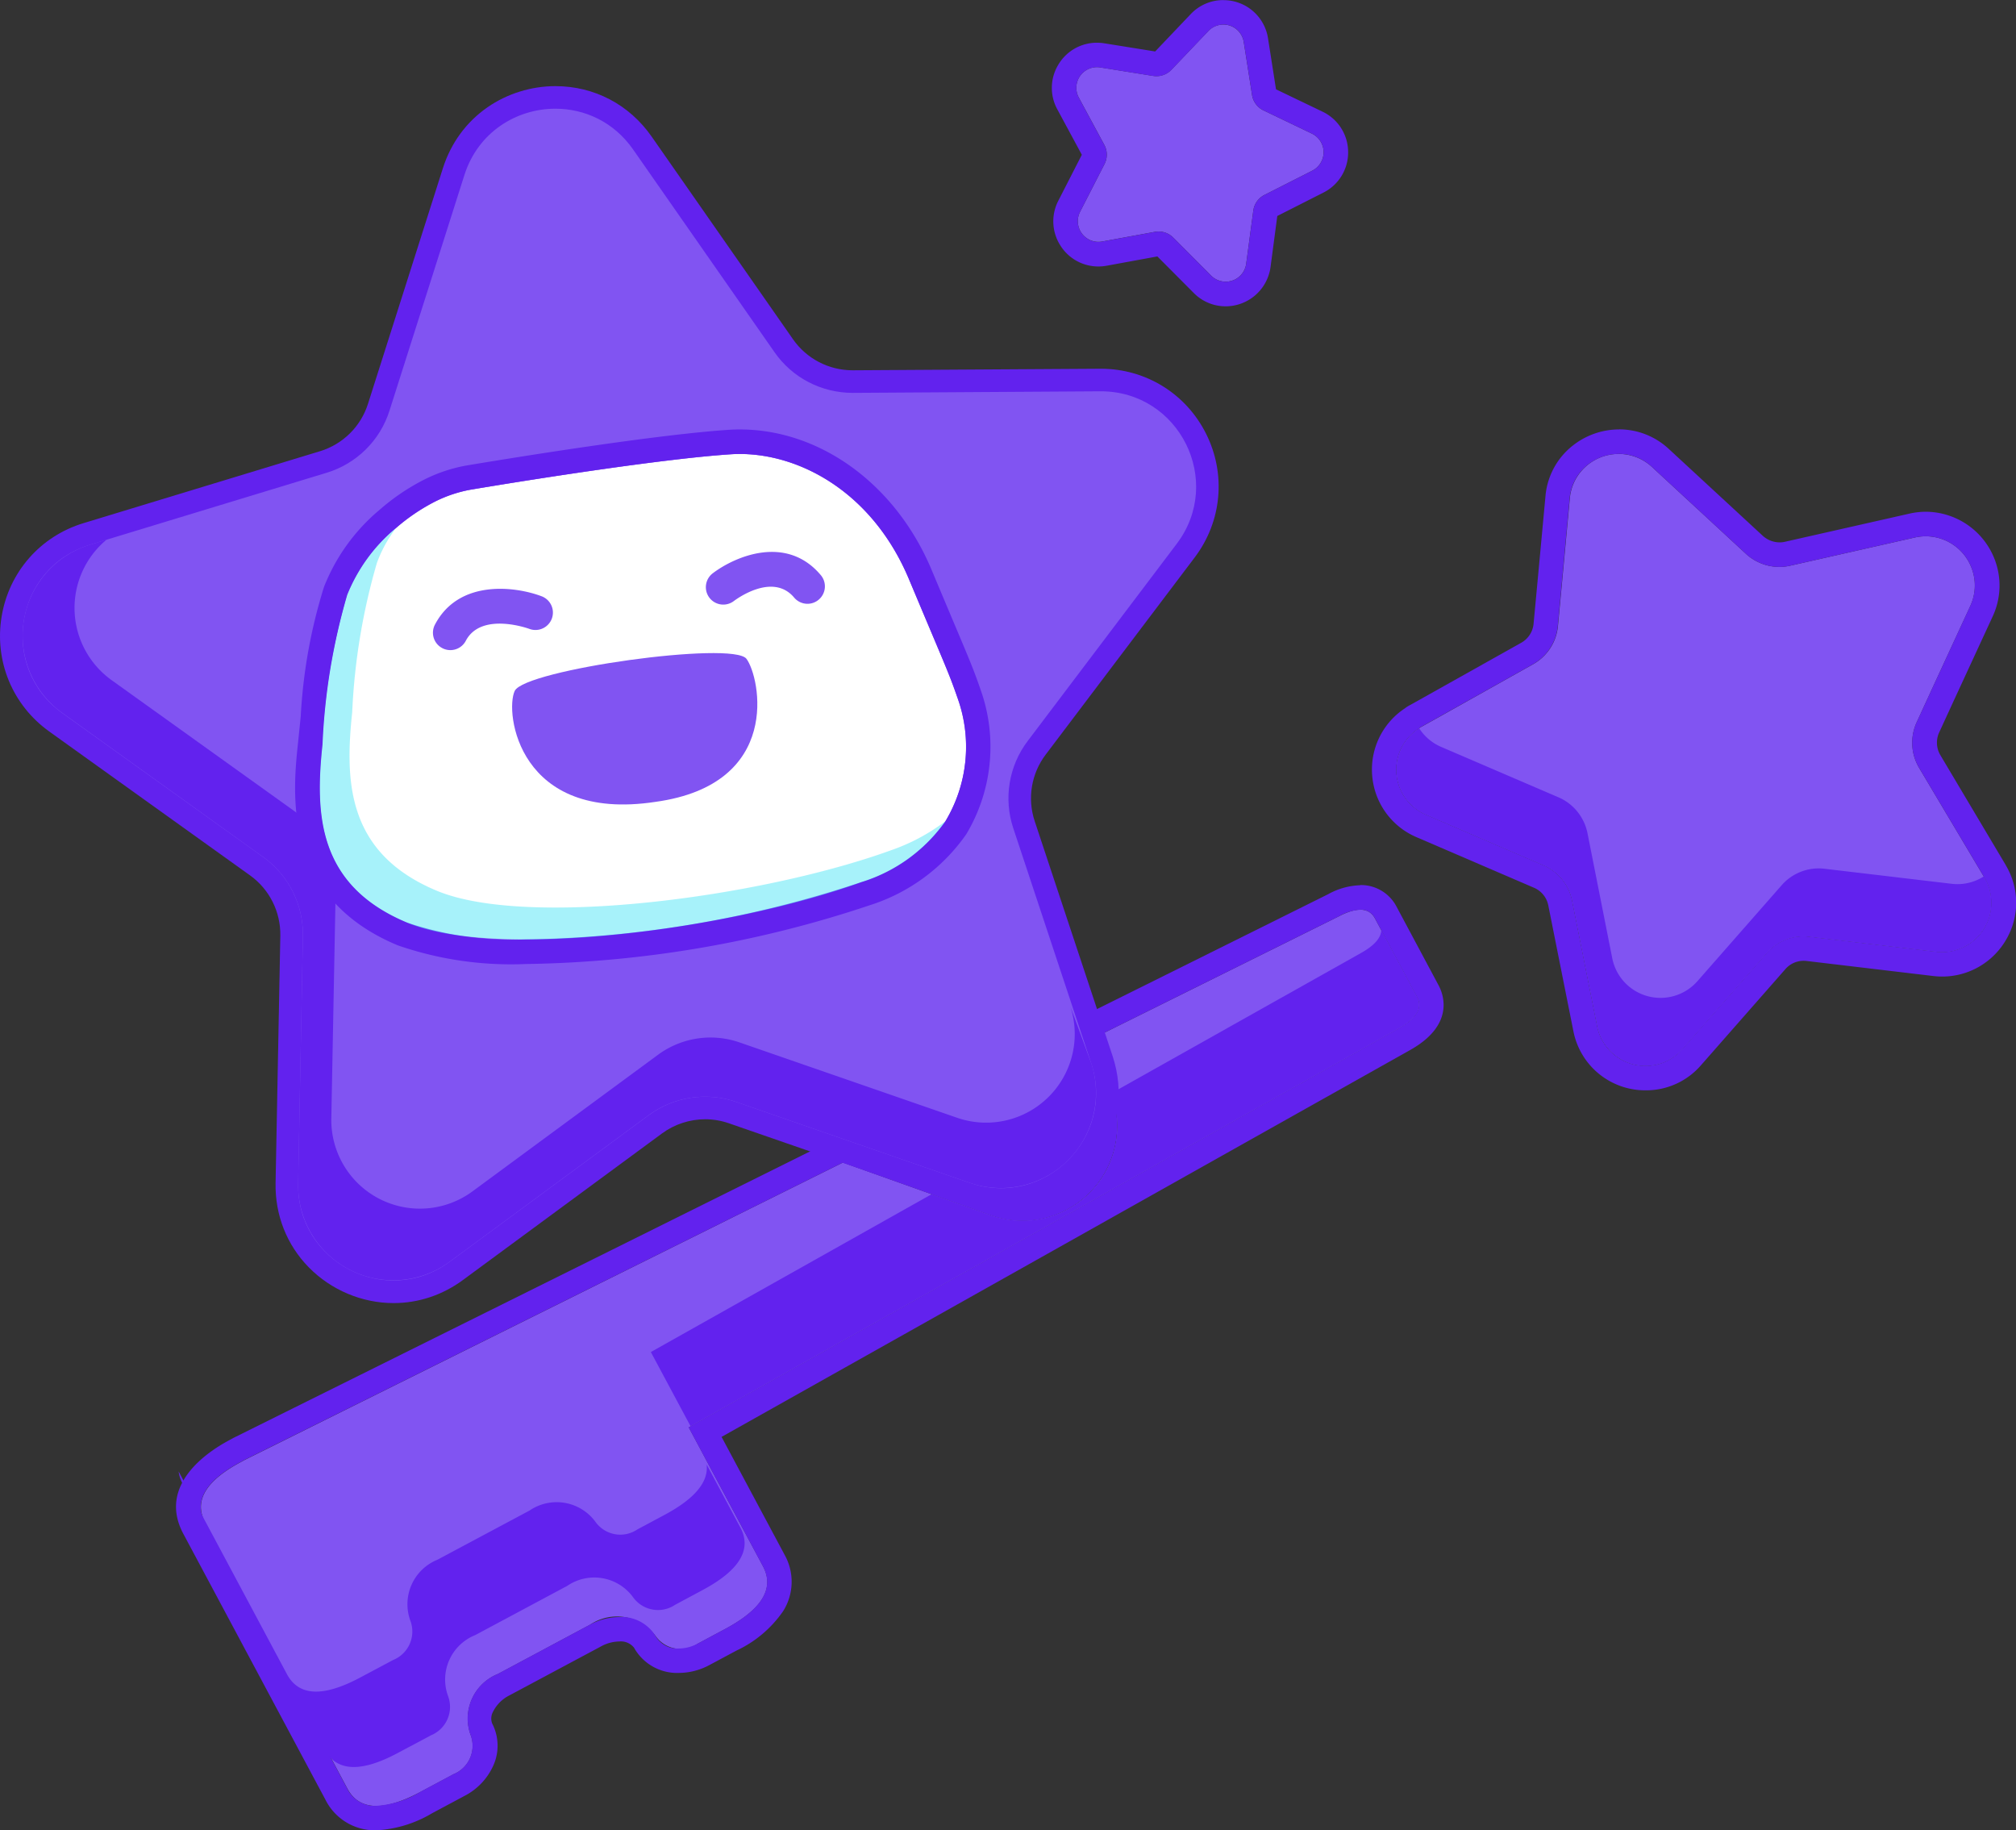 <svg xmlns="http://www.w3.org/2000/svg" width="89.329" height="81.092" viewBox="0 0 89.329 81.092">
  <rect x="0" y="0" width="89.329" height="81.092" fill="#333333" stroke="none"/>
  <g id="Group_6505" data-name="Group 6505" transform="translate(-835.971 175.619)">
    <g id="Group_6463" data-name="Group 6463" transform="translate(843.773 -136.403)">
      <path id="Path_1354" data-name="Path 1354" d="M898.336-133.6l-1.862-3.484q-.387-.721-1.581-.106l-10.88,5.4.839,2.6a4.2,4.2,0,0,1-5.411,5.25l-6.544-2.331L846.4-113.1l-.183.1q-2.339,1.252-1.577,2.677l6.3,11.786q.781,1.463,3.244.146l1.46-.781a1.355,1.355,0,0,0,.764-1.726,2.129,2.129,0,0,1,1.2-2.713l4.079-2.181a2.13,2.13,0,0,1,2.921.51,1.356,1.356,0,0,0,1.861.325l1.209-.647q2.461-1.315,1.681-2.778l-3.29-6.154,31.485-17.688Q898.713-132.9,898.336-133.6Z" transform="translate(-843.35 138.56)" fill="#8154f2"/>
      <path id="Path_1355" data-name="Path 1355" d="M895.881-137.415a.692.692,0,0,1,.652.389l1.862,3.484q.376.7-.789,1.374L866.121-114.48l3.29,6.154q.78,1.463-1.681,2.778l-1.209.647a1.781,1.781,0,0,1-.835.217,1.121,1.121,0,0,1-1.026-.542,1.759,1.759,0,0,0-1.61-.851,2.811,2.811,0,0,0-1.311.34l-4.079,2.181a2.129,2.129,0,0,0-1.2,2.713,1.355,1.355,0,0,1-.764,1.726l-1.46.781a4.369,4.369,0,0,1-1.956.623,1.363,1.363,0,0,1-1.288-.769l-6.3-11.786q-.762-1.426,1.577-2.677l.183-.1,26.5-13.165,6.544,2.331a4.267,4.267,0,0,0,1.43.25,4.211,4.211,0,0,0,3.981-5.5l-.839-2.6,10.88-5.4a2.123,2.123,0,0,1,.929-.283m0-1.087a3.124,3.124,0,0,0-1.426.4l-10.866,5.4-.838.416.286.89.839,2.6a3.028,3.028,0,0,1-.435,2.778,3.131,3.131,0,0,1-2.511,1.3,3.18,3.18,0,0,1-1.065-.188l-6.545-2.33-.434-.155-.413.2-26.5,13.165-.015.007-.015.007-.18.1c-.994.531-3.177,2-2.026,4.149l6.3,11.786a2.447,2.447,0,0,0,2.246,1.344,5.349,5.349,0,0,0,2.468-.752l1.46-.781a2.8,2.8,0,0,0,1.249-1.314,2.138,2.138,0,0,0-.04-1.883.618.618,0,0,1,.031-.51,1.625,1.625,0,0,1,.723-.732l4.08-2.181a1.716,1.716,0,0,1,.8-.212.739.739,0,0,1,.652.277,2.185,2.185,0,0,0,1.984,1.116,2.882,2.882,0,0,0,1.347-.344l1.209-.647a5.155,5.155,0,0,0,2.068-1.749,2.441,2.441,0,0,0,.059-2.5l-2.789-5.217,30.559-17.167c1.937-1.113,1.42-2.449,1.216-2.832l-1.863-3.484a1.777,1.777,0,0,0-1.61-.965Z" transform="translate(-843.409 138.502)" fill="#6222ee"/>
    </g>
    <g id="Group_6464" data-name="Group 6464" transform="translate(896.76 -156.595)">
      <path id="Path_1356" data-name="Path 1356" d="M918.511-134.531l-5.621-.667a2.154,2.154,0,0,0-1.89.724l-3.734,4.252a2.179,2.179,0,0,1-3.777-1.01l-1.108-5.552a2.163,2.163,0,0,0-1.271-1.578l-5.2-2.238a2.168,2.168,0,0,1-.312-3.828.343.343,0,0,1,.106-.069l4.943-2.771a2.169,2.169,0,0,0,1.1-1.695l.17-1.814.355-3.825a2.131,2.131,0,0,1,.5-1.21,2.178,2.178,0,0,1,3.144-.191l4.161,3.846a2.184,2.184,0,0,0,1.956.525l5.527-1.25a2.174,2.174,0,0,1,2.512,1.348,2.151,2.151,0,0,1-.057,1.69l-1.757,3.807-.612,1.332a2.176,2.176,0,0,0,.1,2.024l2.865,4.814.029.054A2.184,2.184,0,0,1,918.511-134.531Z" transform="translate(-893.502 157.671)" fill="#8154f2"/>
      <path id="Path_1357" data-name="Path 1357" d="M904.509-156.527a2.131,2.131,0,0,1,1.465.582l4.161,3.846a2.2,2.2,0,0,0,1.481.579,2.128,2.128,0,0,0,.474-.054l5.527-1.25a2.254,2.254,0,0,1,.49-.054,2.181,2.181,0,0,1,2.022,1.4,2.147,2.147,0,0,1-.058,1.69l-1.756,3.807-.612,1.332a2.176,2.176,0,0,0,.1,2.024l2.864,4.814.03.054a2.184,2.184,0,0,1-1.866,3.3,2.3,2.3,0,0,1-.267-.015l-5.621-.667a2.214,2.214,0,0,0-.264-.016,2.15,2.15,0,0,0-1.626.74l-3.734,4.252a2.144,2.144,0,0,1-1.628.746,2.174,2.174,0,0,1-2.149-1.756l-1.108-5.552a2.163,2.163,0,0,0-1.271-1.578l-5.2-2.238a2.168,2.168,0,0,1-.312-3.828.351.351,0,0,1,.1-.069l4.944-2.771a2.169,2.169,0,0,0,1.1-1.695l.17-1.814.355-3.825a2.131,2.131,0,0,1,.5-1.21,2.214,2.214,0,0,1,1.679-.773m0-1.086A3.321,3.321,0,0,0,902-156.454a3.2,3.2,0,0,0-.751,1.82l-.355,3.814-.17,1.813a1.08,1.08,0,0,1-.548.847l-4.909,2.751a1.435,1.435,0,0,0-.25.157,3.244,3.244,0,0,0-1.445,2.969,3.248,3.248,0,0,0,1.97,2.738l5.2,2.238a1.076,1.076,0,0,1,.634.783l1.11,5.562a3.243,3.243,0,0,0,3.214,2.63,3.214,3.214,0,0,0,2.445-1.115l3.734-4.252a1.066,1.066,0,0,1,.809-.371,1.1,1.1,0,0,1,.132.007l5.625.668a3.583,3.583,0,0,0,.4.023,3.27,3.27,0,0,0,2.829-1.655,3.23,3.23,0,0,0-.016-3.259l-.018-.036-.013-.022-.013-.021-2.864-4.814a1.085,1.085,0,0,1-.052-1.013l.613-1.334,1.755-3.8a3.233,3.233,0,0,0,.085-2.539,3.286,3.286,0,0,0-3.035-2.1,3.332,3.332,0,0,0-.727.081l-5.53,1.25a1.044,1.044,0,0,1-.234.026,1.12,1.12,0,0,1-.747-.293l-4.159-3.843a3.228,3.228,0,0,0-2.2-.871Z" transform="translate(-893.56 157.613)" fill="#6222ee"/>
    </g>
    <g id="Group_6465" data-name="Group 6465" transform="translate(882.574 -175.619)">
      <path id="Path_1358" data-name="Path 1358" d="M888.582-173.818l.368,2.349a.917.917,0,0,0,.508.684l2.143,1.028a.914.914,0,0,1,.018,1.64l-2.12,1.076a.915.915,0,0,0-.493.694l-.316,2.355a.914.914,0,0,1-1.554.524l-1.678-1.683a.914.914,0,0,0-.811-.255l-2.338.428a.915.915,0,0,1-.979-1.316l1.083-2.115a.913.913,0,0,0-.01-.852l-1.128-2.091a.914.914,0,0,1,.949-1.338l2.348.376a.916.916,0,0,0,.806-.273l1.64-1.72A.915.915,0,0,1,888.582-173.818Z" transform="translate(-880.075 175.677)" fill="#8154f2"/>
      <path id="Path_1359" data-name="Path 1359" d="M887.732-174.533a.913.913,0,0,1,.909.773l.368,2.349a.917.917,0,0,0,.508.684l2.143,1.028a.914.914,0,0,1,.018,1.64l-2.12,1.076a.915.915,0,0,0-.493.694l-.316,2.355a.912.912,0,0,1-.911.795.9.9,0,0,1-.643-.27l-1.677-1.683a.915.915,0,0,0-.649-.269.963.963,0,0,0-.164.015l-2.338.428a.956.956,0,0,1-.171.016.916.916,0,0,1-.808-1.332l1.083-2.115a.913.913,0,0,0-.01-.852l-1.128-2.091a.915.915,0,0,1,.8-1.35.923.923,0,0,1,.151.013l2.347.376a.963.963,0,0,0,.145.011.915.915,0,0,0,.662-.283l1.64-1.72a.9.9,0,0,1,.657-.284m0-1.086h0a1.979,1.979,0,0,0-1.443.62l-1.577,1.656-2.258-.362a2.072,2.072,0,0,0-.323-.025,1.981,1.981,0,0,0-1.713.978,1.983,1.983,0,0,0-.041,1.974l1.086,2.012-1.042,2.036a1.985,1.985,0,0,0,.073,1.954,1.983,1.983,0,0,0,1.7.959,2.047,2.047,0,0,0,.367-.033l2.249-.412,1.613,1.62a1.982,1.982,0,0,0,1.413.59,2.011,2.011,0,0,0,1.988-1.736l.3-2.266,2.039-1.034a1.988,1.988,0,0,0,1.1-1.807,1.989,1.989,0,0,0-1.135-1.781l-2.061-.99-.354-2.259a1.994,1.994,0,0,0-1.982-1.692Z" transform="translate(-880.133 175.619)" fill="#6222ee"/>
    </g>
    <path id="Path_1360" data-name="Path 1360" d="M877.171-140.328a7.152,7.152,0,0,1-3.731,2.711c-5.792,2.1-16.132,3.46-20.123,1.8s-4.086-4.825-3.759-7.912a28.088,28.088,0,0,1,1.094-6.614,7.431,7.431,0,0,1,2.155-2.955l0,0A7.048,7.048,0,0,1,856.1-155c3.342-.561,8.742-1.389,11.535-1.573s6.226,1.521,7.91,5.538,1.75,4.094,2.165,5.287A6.414,6.414,0,0,1,877.171-140.328Z" transform="translate(0.705 1.076)" fill="#fff"/>
    <g id="Path_1361" data-name="Path 1361" transform="translate(0 0.258)" fill="#8154f2" stroke-miterlimit="10">
      <path d="M 853.411 -118.646 C 852.143 -118.646 850.903 -119.169 850.008 -120.082 C 849.128 -120.98 848.656 -122.179 848.682 -123.459 L 848.892 -134.409 C 848.914 -135.633 848.336 -136.788 847.344 -137.499 L 838.439 -143.88 C 836.97 -144.934 836.241 -146.698 836.536 -148.482 C 836.831 -150.264 838.088 -151.697 839.816 -152.222 L 850.293 -155.408 C 851.465 -155.763 852.385 -156.671 852.753 -157.837 L 856.071 -168.271 C 856.392 -169.282 857.011 -170.127 857.861 -170.716 C 858.647 -171.261 859.613 -171.561 860.581 -171.561 C 862.134 -171.561 863.538 -170.825 864.433 -169.542 L 870.698 -160.562 C 871.391 -159.566 872.531 -158.972 873.749 -158.972 L 873.769 -158.972 L 884.721 -159.041 L 884.751 -159.041 C 886.551 -159.041 888.168 -158.04 888.971 -156.428 C 889.773 -154.816 889.597 -152.922 888.512 -151.485 L 881.906 -142.746 C 881.168 -141.772 880.958 -140.498 881.345 -139.338 L 884.793 -128.944 C 885.276 -127.488 885.043 -125.946 884.153 -124.712 C 883.26 -123.474 881.834 -122.735 880.338 -122.735 C 880.338 -122.735 880.338 -122.735 880.338 -122.735 C 879.814 -122.735 879.288 -122.825 878.777 -123.001 L 868.426 -126.586 C 868.036 -126.721 867.629 -126.79 867.216 -126.79 C 866.427 -126.79 865.644 -126.533 865.012 -126.066 L 856.189 -119.572 C 855.367 -118.966 854.406 -118.646 853.411 -118.646 Z M 868.748 -155.265 C 868.621 -155.265 868.493 -155.261 868.369 -155.253 C 865.75 -155.08 860.719 -154.331 856.884 -153.687 C 856.386 -153.601 855.865 -153.416 855.337 -153.137 C 854.821 -152.863 854.303 -152.504 853.842 -152.102 C 852.889 -151.272 852.138 -150.247 851.831 -149.36 C 851.258 -147.702 851.115 -146.305 850.879 -143.992 C 850.843 -143.636 850.804 -143.258 850.762 -142.854 C 850.616 -141.491 850.53 -139.918 850.996 -138.58 C 851.485 -137.175 852.538 -136.154 854.215 -135.459 C 855.321 -134.999 857.069 -134.757 859.27 -134.757 C 863.852 -134.757 869.899 -135.789 873.974 -137.267 C 875.58 -137.85 876.752 -138.696 877.456 -139.781 C 878.84 -141.897 878.101 -144.301 877.939 -144.761 C 877.637 -145.634 877.525 -145.898 876.799 -147.62 C 876.546 -148.218 876.221 -148.99 875.788 -150.022 C 875.082 -151.706 873.991 -153.085 872.634 -154.01 C 871.445 -154.819 870.065 -155.265 868.748 -155.265 Z" stroke="none"/>
      <path d="M 860.581 -171.061 C 858.858 -171.061 857.153 -170.026 856.548 -168.12 L 853.23 -157.686 C 852.811 -156.36 851.768 -155.332 850.439 -154.93 L 839.961 -151.743 C 836.619 -150.729 835.894 -146.322 838.73 -144.286 L 847.636 -137.905 C 848.762 -137.097 849.417 -135.787 849.392 -134.4 L 849.182 -123.449 C 849.113 -119.957 853.082 -117.904 855.893 -119.975 L 864.715 -126.468 C 865.829 -127.29 867.282 -127.511 868.589 -127.059 L 878.94 -123.474 C 882.243 -122.333 885.419 -125.473 884.318 -128.786 L 880.871 -139.18 C 880.432 -140.495 880.671 -141.944 881.508 -143.048 L 888.113 -151.786 C 890.211 -154.564 888.228 -158.541 884.751 -158.541 C 884.742 -158.541 884.733 -158.541 884.724 -158.541 L 873.772 -158.472 C 873.764 -158.472 873.756 -158.472 873.749 -158.472 C 872.37 -158.472 871.077 -159.141 870.288 -160.276 L 864.023 -169.256 C 863.168 -170.482 861.87 -171.061 860.581 -171.061 M 859.27 -134.257 C 857.125 -134.257 855.267 -134.48 854.024 -134.997 C 850.033 -136.652 849.935 -139.821 850.264 -142.906 C 850.591 -146 850.677 -147.553 851.358 -149.523 C 851.702 -150.519 852.506 -151.602 853.513 -152.478 C 854.003 -152.905 854.546 -153.282 855.103 -153.579 C 855.66 -153.873 856.236 -154.082 856.801 -154.181 C 860.144 -154.742 865.544 -155.568 868.336 -155.752 C 871.131 -155.936 874.565 -154.231 876.249 -150.215 C 877.933 -146.198 877.998 -146.119 878.411 -144.927 C 878.694 -144.123 879.288 -141.668 877.875 -139.509 C 877.194 -138.459 876.039 -137.485 874.145 -136.797 C 870.157 -135.351 864.013 -134.257 859.27 -134.257 M 860.581 -172.061 C 862.3 -172.061 863.853 -171.247 864.843 -169.829 L 871.108 -160.848 C 871.708 -159.986 872.694 -159.472 873.749 -159.472 L 873.766 -159.472 L 884.751 -159.541 C 886.742 -159.541 888.531 -158.433 889.418 -156.65 C 890.306 -154.867 890.111 -152.773 888.911 -151.184 L 882.305 -142.445 C 881.666 -141.601 881.485 -140.499 881.819 -139.496 L 885.267 -129.101 C 885.802 -127.492 885.544 -125.785 884.558 -124.42 C 883.571 -123.052 881.994 -122.235 880.338 -122.235 C 879.758 -122.235 879.178 -122.334 878.614 -122.529 L 868.262 -126.114 C 867.925 -126.23 867.573 -126.29 867.216 -126.29 C 866.533 -126.29 865.856 -126.067 865.308 -125.664 L 856.485 -119.169 C 855.577 -118.5 854.514 -118.146 853.411 -118.146 C 852.01 -118.146 850.639 -118.724 849.651 -119.732 C 848.676 -120.726 848.154 -122.053 848.182 -123.468 L 848.392 -134.419 C 848.411 -135.477 847.911 -136.477 847.053 -137.093 L 838.148 -143.473 C 836.522 -144.64 835.716 -146.59 836.043 -148.564 C 836.369 -150.535 837.759 -152.12 839.671 -152.7 L 850.148 -155.886 C 851.162 -156.194 851.958 -156.979 852.277 -157.988 L 855.595 -168.423 C 855.949 -169.539 856.634 -170.475 857.576 -171.127 C 858.445 -171.729 859.512 -172.061 860.581 -172.061 Z M 859.27 -135.257 C 863.801 -135.257 869.777 -136.277 873.804 -137.737 C 875.305 -138.282 876.393 -139.062 877.036 -140.054 C 878.293 -141.974 877.616 -144.174 877.468 -144.595 C 877.17 -145.455 877.059 -145.717 876.338 -147.426 C 876.086 -148.024 875.76 -148.796 875.327 -149.829 C 874.658 -151.424 873.629 -152.727 872.352 -153.596 C 871.246 -154.35 869.966 -154.765 868.748 -154.765 C 868.632 -154.765 868.515 -154.761 868.402 -154.754 C 865.799 -154.582 860.618 -153.807 856.97 -153.195 C 856.521 -153.117 856.05 -152.948 855.57 -152.695 C 855.089 -152.439 854.604 -152.103 854.171 -151.725 C 853.281 -150.95 852.583 -150.005 852.303 -149.196 C 851.749 -147.593 851.617 -146.296 851.377 -143.942 C 851.34 -143.585 851.302 -143.206 851.259 -142.801 C 850.898 -139.42 851.297 -137.211 854.407 -135.92 C 855.452 -135.486 857.134 -135.257 859.27 -135.257 Z" stroke="none" fill="#6222ee"/>
    </g>
    <g id="Group_6466" data-name="Group 6466" transform="translate(849.049 -156.595)">
      <path id="Path_1362" data-name="Path 1362" d="M877.17-140.328a7.131,7.131,0,0,1-3.731,2.712c-5.791,2.1-16.13,3.458-20.121,1.8s-4.089-4.824-3.759-7.909a27.881,27.881,0,0,1,1.094-6.617,7.459,7.459,0,0,1,2.155-2.955,8.57,8.57,0,0,1,1.59-1.1,5.813,5.813,0,0,1,1.7-.6c3.343-.561,8.743-1.387,11.534-1.571s6.229,1.52,7.914,5.536,1.749,4.1,2.162,5.288A6.4,6.4,0,0,1,877.17-140.328Z" transform="translate(-848.344 157.671)" fill="#fff"/>
      <path id="Path_1363" data-name="Path 1363" d="M868.1-156.526c2.713,0,5.9,1.73,7.5,5.55,1.684,4.017,1.749,4.1,2.162,5.288a6.4,6.4,0,0,1-.536,5.418,7.131,7.131,0,0,1-3.731,2.712,49.122,49.122,0,0,1-14.873,2.541,14.608,14.608,0,0,1-5.248-.741c-3.991-1.656-4.089-4.824-3.759-7.909a27.877,27.877,0,0,1,1.094-6.617,7.459,7.459,0,0,1,2.155-2.955,8.6,8.6,0,0,1,1.589-1.1,5.83,5.83,0,0,1,1.7-.6c3.343-.561,8.743-1.387,11.534-1.571.136-.01.274-.014.412-.014m0-1.087c-.162,0-.324.005-.484.016-3.467.23-10.307,1.361-11.642,1.585a6.874,6.874,0,0,0-2.024.711,9.594,9.594,0,0,0-1.8,1.245,8.518,8.518,0,0,0-2.467,3.418,23.3,23.3,0,0,0-1.031,5.734c-.036.352-.074.725-.115,1.124-.239,2.235-.736,6.887,4.423,9.026a15.357,15.357,0,0,0,5.664.824,50.142,50.142,0,0,0,15.244-2.605,8.252,8.252,0,0,0,4.272-3.143,7.539,7.539,0,0,0,.649-6.369c-.316-.911-.445-1.219-1.166-2.927-.253-.6-.581-1.378-1.019-2.421-1.584-3.777-4.921-6.218-8.5-6.218Z" transform="translate(-848.403 157.613)" fill="#6222ee"/>
    </g>
    <path id="Path_1364" data-name="Path 1364" d="M877.171-140.5a7.152,7.152,0,0,1-3.731,2.711c-5.792,2.1-16.132,3.46-20.123,1.8s-4.086-4.825-3.759-7.912a28.088,28.088,0,0,1,1.094-6.614,7.431,7.431,0,0,1,2.155-2.955,5.885,5.885,0,0,0-.841,1.54,28.078,28.078,0,0,0-1.094,6.614c-.328,3.087-.231,6.254,3.759,7.912s14.331.3,20.123-1.8A8.644,8.644,0,0,0,877.171-140.5Z" transform="translate(0.705 1.252)" fill="#50e7f7" opacity="0.5" style="mix-blend-mode: hard-light;isolation: isolate"/>
    <path id="Path_1365" data-name="Path 1365" d="M870.218-150.183a.77.77,0,0,1-.679-.27c-.96-1.142-2.6.1-2.67.151a.773.773,0,0,1-1.083-.142.773.773,0,0,1,.143-1.083c1-.761,3.275-1.726,4.791.08a.771.771,0,0,1-.094,1.087A.767.767,0,0,1,870.218-150.183Z" transform="translate(1.621 1.309)" fill="#8154f2"/>
    <path id="Path_1366" data-name="Path 1366" d="M855.042-148.218a.766.766,0,0,1-.446-.083.77.77,0,0,1-.325-1.042c1.057-2.015,3.555-1.7,4.73-1.254a.772.772,0,0,1,.447.993.774.774,0,0,1-.993.451c-.022-.008-2.131-.778-2.817.527A.77.77,0,0,1,855.042-148.218Z" transform="translate(0.973 1.396)" fill="#8154f2"/>
    <path id="Path_1367" data-name="Path 1367" d="M857.617-146.558c.447-.944,9.665-2.227,10.269-1.422s1.618,5.563-4.038,6.338C857.78-140.72,857.17-145.615,857.617-146.558Z" transform="translate(1.161 1.549)" fill="#8154f2"/>
    <path id="Path_1368" data-name="Path 1368" d="M884.32-129.808a4.217,4.217,0,0,1-5.38,5.312l-10.35-3.585a4.225,4.225,0,0,0-3.879.59L855.894-121a4.214,4.214,0,0,1-6.713-3.473l.211-10.951a4.218,4.218,0,0,0-1.759-3.506l-8.9-6.382a4.213,4.213,0,0,1,1.23-7.456l.73-.222a3.934,3.934,0,0,0,.221,6.222l8.295,5.944a3.928,3.928,0,0,1,1.637,3.267l-.194,10.205a3.926,3.926,0,0,0,6.254,3.235l8.219-6.05a3.924,3.924,0,0,1,3.613-.55l9.642,3.339a3.927,3.927,0,0,0,5.013-4.947Z" transform="translate(0 1.28)" fill="#6222ee" style="mix-blend-mode: darken;isolation: isolate"/>
    <path id="Path_1369" data-name="Path 1369" d="M866.725-108.643l-1.208.648a1.358,1.358,0,0,1-1.861-.33,2.127,2.127,0,0,0-2.922-.507l-4.076,2.18a2.122,2.122,0,0,0-1.2,2.71,1.363,1.363,0,0,1-.765,1.732l-1.461.778c-1.638.878-2.722.83-3.24-.147l-6.3-11.782a1.517,1.517,0,0,1-.176-.542l4.8,8.983c.524.978,1.6,1.025,3.246.148l1.461-.778a1.36,1.36,0,0,0,.766-1.726,2.127,2.127,0,0,1,1.195-2.715l4.083-2.18a2.132,2.132,0,0,1,2.922.506,1.35,1.35,0,0,0,1.855.331l1.213-.649c1.326-.712,1.944-1.449,1.856-2.226l1.49,2.786Q869.192-109.958,866.725-108.643Z" transform="translate(0.37 3.473)" fill="#6222ee" style="mix-blend-mode: darken;isolation: isolate"/>
    <path id="Path_1370" data-name="Path 1370" d="M896.481-132.274l-31.4,17.637-1.761-3.288,12.442-6.992,2.609.931a4.2,4.2,0,0,0,5.414-5.248l-.053-.16,11.075-6.221c.572-.323.866-.659.878-1l1.585,2.964C897.518-133.181,897.258-132.722,896.481-132.274Z" transform="translate(1.49 2.206)" fill="#6222ee" style="mix-blend-mode: darken;isolation: isolate"/>
    <path id="Path_1371" data-name="Path 1371" d="M918.511-135.182l-5.62-.666a2.152,2.152,0,0,0-1.89.724l-3.735,4.254a2.179,2.179,0,0,1-3.776-1.013l-1.107-5.549a2.159,2.159,0,0,0-1.273-1.578l-5.2-2.239a2.17,2.17,0,0,1-.312-3.829,2.184,2.184,0,0,0,.977.824l5.2,2.234a2.2,2.2,0,0,1,1.278,1.578l1.1,5.554a2.179,2.179,0,0,0,3.776,1.008l3.735-4.254a2.183,2.183,0,0,1,1.89-.724l5.626.666a2.165,2.165,0,0,0,1.432-.324l.03.053A2.184,2.184,0,0,1,918.511-135.182Z" transform="translate(3.258 1.727)" fill="#6222ee"/>
  </g>
</svg>
